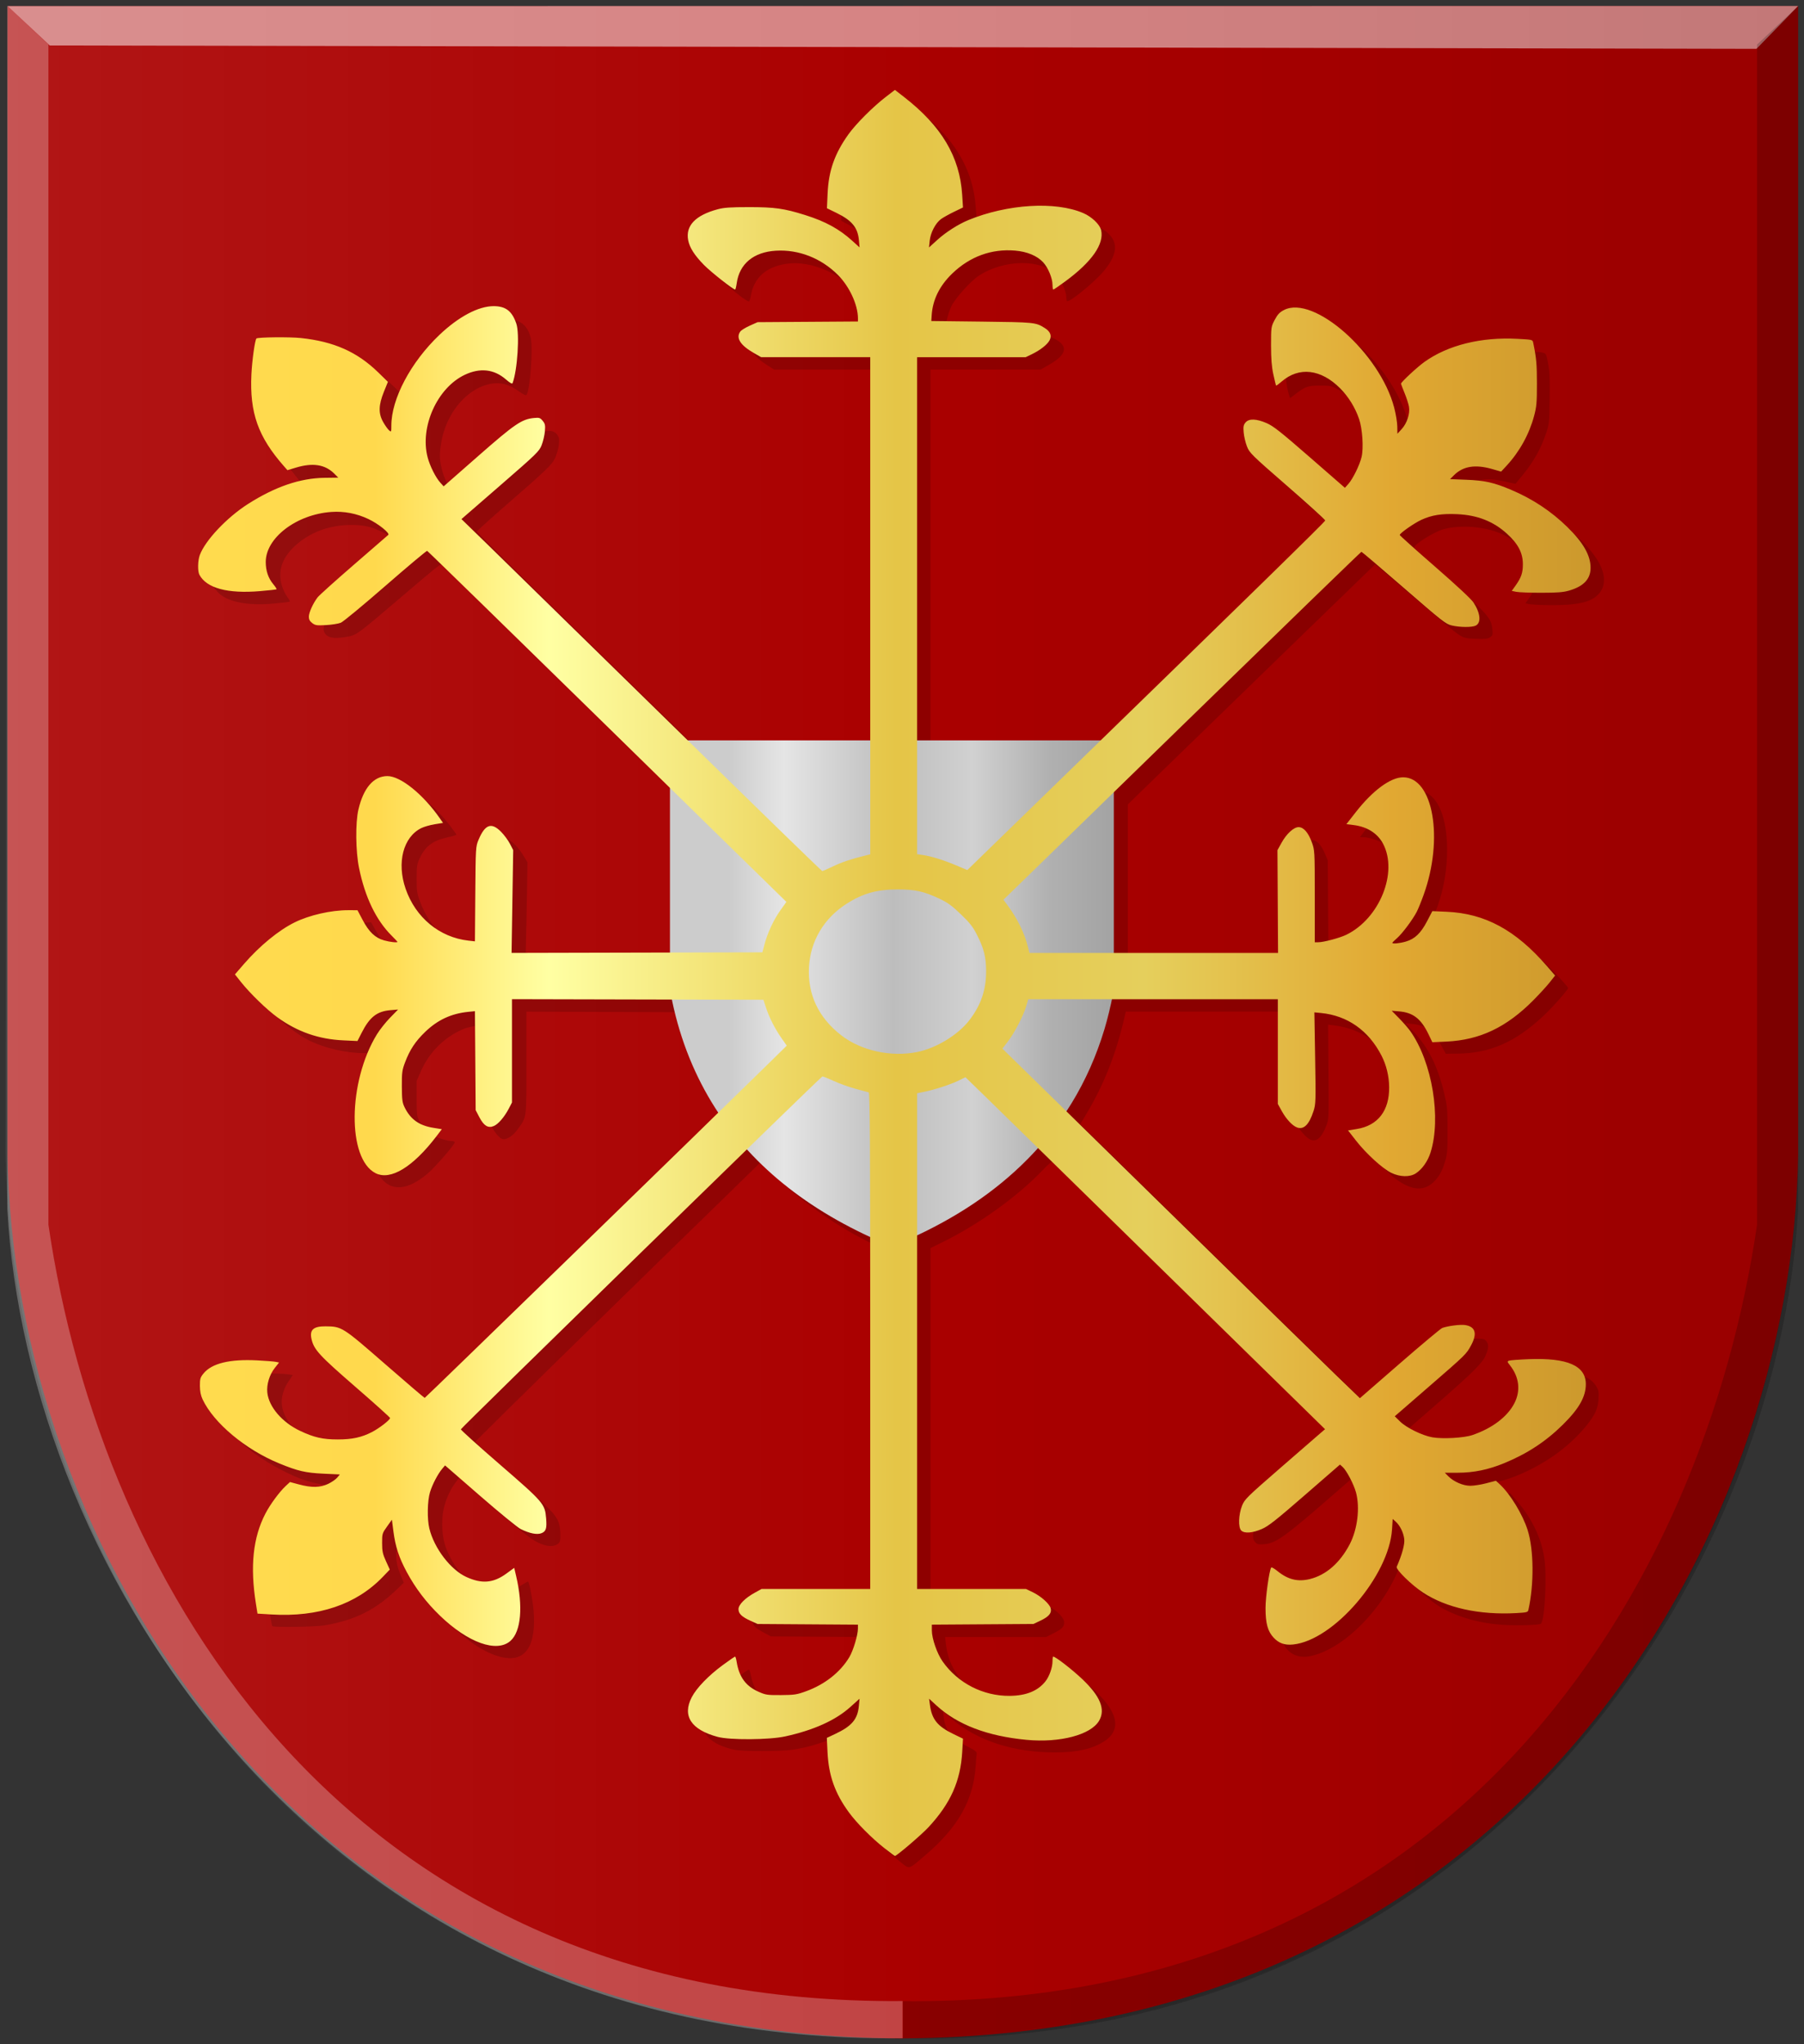 <?xml version="1.0" encoding="UTF-8" standalone="no"?>
<!-- Created with Inkscape (http://www.inkscape.org/) -->

<svg
   xmlns:dc="http://purl.org/dc/elements/1.1/"
   xmlns:cc="http://creativecommons.org/ns#"
   xmlns:rdf="http://www.w3.org/1999/02/22-rdf-syntax-ns#"
   xmlns:svg="http://www.w3.org/2000/svg"
   xmlns="http://www.w3.org/2000/svg"
   xmlns:xlink="http://www.w3.org/1999/xlink"
   xmlns:sodipodi="http://sodipodi.sourceforge.net/DTD/sodipodi-0.dtd"
   xmlns:inkscape="http://www.inkscape.org/namespaces/inkscape"
   width="270.275"
   height="306.181"
   id="svg51523"
   version="1.1"
   inkscape:version="0.48.4 r9939"
   sodipodi:docname="Nieuw document 101">
  <rect width="100%" height="100%" fill="#333333" stroke="none"/>
  <defs
     id="defs51525">
    <linearGradient
       inkscape:collect="always"
       xlink:href="#linearGradient4053-4-0-3-9"
       id="linearGradient50747-0-2"
       x1="-3.761"
       y1="-2060.572"
       x2="1127.156"
       y2="-2060.572"
       gradientUnits="userSpaceOnUse"
       gradientTransform="matrix(-0.103,0,0,0.095,591.566,741.709)" />
    <linearGradient
       id="linearGradient4053-4-0-3-9">
      <stop
         style="stop-color:#cc992d;stop-opacity:1;"
         offset="0"
         id="stop4055-9-3-4-3" />
      <stop
         style="stop-color:#e1a832;stop-opacity:1;"
         offset="0.143"
         id="stop4057-8-2-0-3" />
      <stop
         id="stop4059-2-1-1-2"
         offset="0.321"
         style="stop-color:#e5cf5c;stop-opacity:1;" />
      <stop
         style="stop-color:#e5c547;stop-opacity:1;"
         offset="0.5"
         id="stop4061-4-1-5-8" />
      <stop
         id="stop4063-5-0-3-3"
         offset="0.75"
         style="stop-color:#ffffa3;stop-opacity:1;" />
      <stop
         style="stop-color:#ffd94d;stop-opacity:1;"
         offset="0.875"
         id="stop4065-2-8-4-4" />
      <stop
         id="stop4067-9-1-2-0"
         offset="1"
         style="stop-color:#ffdb4e;stop-opacity:1;" />
    </linearGradient>
    <linearGradient
       y2="-1530.175"
       x2="1320.176"
       y1="-1530.175"
       x1="-245.824"
       gradientTransform="matrix(-0.024,0,0,0.022,546.189,581.023)"
       gradientUnits="userSpaceOnUse"
       id="linearGradient50884-4-2"
       xlink:href="#linearGradient4070-6-4-8-2-0"
       inkscape:collect="always" />
    <linearGradient
       id="linearGradient4070-6-4-8-2-0">
      <stop
         style="stop-color:#a3a3a3;stop-opacity:1;"
         offset="0"
         id="stop4072-2-9-7-9-1" />
      <stop
         style="stop-color:#b0b0b0;stop-opacity:1;"
         offset="0.143"
         id="stop4074-3-0-2-4-2" />
      <stop
         id="stop4076-8-6-8-9-1"
         offset="0.321"
         style="stop-color:#d1d1d1;stop-opacity:1;" />
      <stop
         style="stop-color:#bdbdbd;stop-opacity:1;"
         offset="0.5"
         id="stop4078-2-1-9-2-0" />
      <stop
         id="stop4080-6-1-2-4-7"
         offset="0.75"
         style="stop-color:#e5e5e5;stop-opacity:1;" />
      <stop
         style="stop-color:#cccccc;stop-opacity:1;"
         offset="0.875"
         id="stop4082-2-9-3-90-6" />
      <stop
         id="stop4084-7-0-0-4-6"
         offset="1"
         style="stop-color:#cccccc;stop-opacity:1;" />
    </linearGradient>
    <linearGradient
       inkscape:collect="always"
       xlink:href="#linearGradient4497-2-6-7-4-3-7-9-1-3-1-4-9-4-3-6-3-7-1-7-91-8"
       id="linearGradient9454-5-8-7-1-4-8"
       gradientUnits="userSpaceOnUse"
       gradientTransform="matrix(1.649,0,0,1.672,719.064,474.202)"
       x1="-60.991"
       y1="78.148"
       x2="21.327"
       y2="78.148" />
    <linearGradient
       id="linearGradient4497-2-6-7-4-3-7-9-1-3-1-4-9-4-3-6-3-7-1-7-91-8"
       inkscape:collect="always">
      <stop
         id="stop4499-3-8-4-7-4-9-9-9-0-3-8-1-3-3-5-6-5-1-4-2-9"
         offset="0"
         style="stop-color:#ffffff;stop-opacity:1;" />
      <stop
         id="stop4501-3-5-3-3-1-5-7-7-0-9-6-3-9-4-0-1-8-5-0-5-5"
         offset="1"
         style="stop-color:#ffffff;stop-opacity:0;" />
    </linearGradient>
    <linearGradient
       inkscape:collect="always"
       xlink:href="#linearGradient3944-0-4-9-6-8-2-3-8-6-1-6-0-6-8-6-8-4-2-3-6-2-7-4-8-3"
       id="linearGradient8314-9-0-7"
       gradientUnits="userSpaceOnUse"
       gradientTransform="matrix(-1.644,0,0,1.672,668.857,477.648)"
       x1="-133.712"
       y1="76.131"
       x2="-51.395"
       y2="76.131" />
    <linearGradient
       id="linearGradient3944-0-4-9-6-8-2-3-8-6-1-6-0-6-8-6-8-4-2-3-6-2-7-4-8-3"
       inkscape:collect="always">
      <stop
         id="stop3946-9-5-7-1-0-7-1-4-5-3-9-9-1-8-0-0-3-0-1-2-5-6-8-3-2"
         offset="0"
         style="stop-color:#000000;stop-opacity:1;" />
      <stop
         id="stop3948-4-5-3-8-6-2-2-5-1-8-8-0-3-0-2-8-1-0-9-1-7-1-8-9-2"
         offset="1"
         style="stop-color:#000000;stop-opacity:0;" />
    </linearGradient>
    <linearGradient
       inkscape:collect="always"
       xlink:href="#linearGradient4053-4-0-3-9-6"
       id="linearGradient50747-0-2-1"
       x1="-3.761"
       y1="-2060.572"
       x2="1127.156"
       y2="-2060.572"
       gradientUnits="userSpaceOnUse"
       gradientTransform="matrix(-0.184,0,0,0.178,856.048,963.834)" />
    <linearGradient
       id="linearGradient4053-4-0-3-9-6">
      <stop
         style="stop-color:#cc992d;stop-opacity:1;"
         offset="0"
         id="stop4055-9-3-4-3-8" />
      <stop
         style="stop-color:#e1a832;stop-opacity:1;"
         offset="0.143"
         id="stop4057-8-2-0-3-7" />
      <stop
         id="stop4059-2-1-1-2-7"
         offset="0.321"
         style="stop-color:#e5cf5c;stop-opacity:1;" />
      <stop
         style="stop-color:#e5c547;stop-opacity:1;"
         offset="0.5"
         id="stop4061-4-1-5-8-2" />
      <stop
         id="stop4063-5-0-3-3-8"
         offset="0.75"
         style="stop-color:#ffffa3;stop-opacity:1;" />
      <stop
         style="stop-color:#ffd94d;stop-opacity:1;"
         offset="0.875"
         id="stop4065-2-8-4-4-7" />
      <stop
         id="stop4067-9-1-2-0-9"
         offset="1"
         style="stop-color:#ffdb4e;stop-opacity:1;" />
    </linearGradient>
    <linearGradient
       y2="-1530.175"
       x2="1320.176"
       y1="-1530.175"
       x1="-245.824"
       gradientTransform="matrix(-0.042,0,0,0.041,774.892,663.95)"
       gradientUnits="userSpaceOnUse"
       id="linearGradient50884-4-2-5"
       xlink:href="#linearGradient4070-6-4-8-2-0-9"
       inkscape:collect="always" />
    <linearGradient
       id="linearGradient4070-6-4-8-2-0-9">
      <stop
         style="stop-color:#a3a3a3;stop-opacity:1;"
         offset="0"
         id="stop4072-2-9-7-9-1-2" />
      <stop
         style="stop-color:#b0b0b0;stop-opacity:1;"
         offset="0.143"
         id="stop4074-3-0-2-4-2-9" />
      <stop
         id="stop4076-8-6-8-9-1-1"
         offset="0.321"
         style="stop-color:#d1d1d1;stop-opacity:1;" />
      <stop
         style="stop-color:#bdbdbd;stop-opacity:1;"
         offset="0.5"
         id="stop4078-2-1-9-2-0-3" />
      <stop
         id="stop4080-6-1-2-4-7-0"
         offset="0.75"
         style="stop-color:#e5e5e5;stop-opacity:1;" />
      <stop
         style="stop-color:#cccccc;stop-opacity:1;"
         offset="0.875"
         id="stop4082-2-9-3-90-6-8" />
      <stop
         id="stop4084-7-0-0-4-6-1"
         offset="1"
         style="stop-color:#cccccc;stop-opacity:1;" />
    </linearGradient>
  </defs>
  <sodipodi:namedview
     id="base"
     pagecolor="#ffffff"
     bordercolor="#666666"
     borderopacity="1.0"
     inkscape:pageopacity="0.0"
     inkscape:pageshadow="2"
     inkscape:zoom="2"
     inkscape:cx="306.64425"
     inkscape:cy="125.59792"
     inkscape:document-units="px"
     inkscape:current-layer="layer1"
     showgrid="false"
     fit-margin-top="0"
     fit-margin-left="0"
     fit-margin-right="0"
     fit-margin-bottom="0"
     showguides="true"
     inkscape:guide-bbox="true"
     inkscape:window-width="1600"
     inkscape:window-height="837"
     inkscape:window-x="-8"
     inkscape:window-y="-8"
     inkscape:window-maximized="1">
    <sodipodi:guide
       orientation="0,1"
       position="-33.58,304.971"
       id="guide51697" />
    <sodipodi:guide
       orientation="1,0"
       position="1.42,239.971"
       id="guide51699" />
    <sodipodi:guide
       orientation="1,0"
       position="269.277,197.828"
       id="guide51701" />
    <sodipodi:guide
       orientation="0,1"
       position="97.135,-0.743"
       id="guide51703" />
  </sodipodi:namedview>
  <g
     inkscape:label="Laag 1"
     inkscape:groupmode="layer"
     id="layer1"
     transform="translate(-618.459,-451.816)">
    <path
       inkscape:connector-curvature="0"
       sodipodi:nodetypes="ccccc"
       id="path2836"
       d="m 753.718,452.728 -134.127,0 0,172.014 c 0.749,56.792 41.766,131.998 134.127,132.409 52.846,-94.596 44.3,-197.183 0,-304.423 z"
       style="fill:#aa0000;fill-opacity:1;stroke:#ffffff;stroke-width:1.661px;stroke-linecap:butt;stroke-linejoin:miter;stroke-opacity:0" />
    <path
       inkscape:connector-curvature="0"
       sodipodi:nodetypes="ccccc"
       id="path2836-5"
       d="m 753.725,452.716 134.127,0 0,172.014 c -0.749,56.792 -41.766,131.998 -134.127,132.409 -1.295,-100.504 -0.281,-201.409 0,-304.423 z"
       style="fill:#aa0000;fill-opacity:1;stroke:#ffffff;stroke-width:1.661px;stroke-linecap:butt;stroke-linejoin:miter;stroke-opacity:0" />
    <path
       sodipodi:nodetypes="ccccc"
       inkscape:connector-curvature="0"
       id="path4533-2-2"
       d="m 619.599,452.733 6.309,5.891 255.705,0.51 6.242,-6.418 z"
       style="fill:#ffffff;fill-opacity:0.519;stroke:#000000;stroke-width:1.76px;stroke-linecap:butt;stroke-linejoin:miter;stroke-opacity:0" />
    <path
       inkscape:connector-curvature="0"
       sodipodi:nodetypes="ccccccc"
       id="path4509-9-6-3-0"
       d="m 619.555,452.694 6.157,5.783 0,176.782 c 7.901,53.995 44.7,116.961 127.97,116.291 l 0,5.567 c -87.604,1.044 -131.243,-70.635 -134.127,-124.203 z"
       style="fill:#ffffff;fill-opacity:0.266;stroke:#000000;stroke-width:1.661px;stroke-linecap:butt;stroke-linejoin:miter;stroke-opacity:0" />
    <path
       inkscape:connector-curvature="0"
       sodipodi:nodetypes="ccccccc"
       id="path4509-9-2-0"
       d="m 887.855,452.715 -6.157,5.783 0,176.782 c -7.901,53.995 -44.7,116.961 -127.97,116.291 l 0,5.567 c 87.541,1.676 131.23,-70.504 134.127,-124.203 l 0,-180.22 z"
       style="fill:#000000;fill-opacity:0.196;stroke:#000000;stroke-width:1.661px;stroke-linecap:butt;stroke-linejoin:miter;stroke-opacity:0" />
    <path
       inkscape:connector-curvature="0"
       sodipodi:nodetypes="ccccc"
       id="path2836-17-9-5-8-2"
       d="m 754.172,452.72 133.684,0 0,172.016 c -0.725,56.913 -41.501,132.708 -133.684,132.411 l 0,-304.426 z"
       style="opacity:0.093;fill:url(#linearGradient8314-9-0-7);fill-opacity:1;stroke:#000000;stroke-width:1.658px;stroke-linecap:butt;stroke-linejoin:miter;stroke-opacity:0" />
    <path
       inkscape:connector-curvature="0"
       sodipodi:nodetypes="ccccc"
       id="path2836-17-4-4-3"
       d="m 753.416,452.647 -133.846,0.094 -0.281,171.92 c 0.728,56.913 41.639,132.707 134.127,132.409 z"
       style="opacity:0.086;fill:url(#linearGradient9454-5-8-7-1-4-8);fill-opacity:1;stroke:#000000;stroke-width:1.661px;stroke-linecap:butt;stroke-linejoin:miter;stroke-opacity:0" />
    <path
       style="fill:#000000;fill-opacity:0.158"
       d="m 753.318,730.688 c -4.722,-3.773 -7.415,-7.456 -8.332,-11.393 -0.177,-0.761 -0.363,-2.264 -0.412,-3.339 l -0.089,-1.955 1.509,-0.768 c 1.838,-0.935 2.72,-1.833 3.061,-3.116 0.131,-0.49 0.237,-1.127 0.237,-1.414 l 0,-0.522 -0.675,0.619 c -2.801,2.565 -7.173,4.508 -11.52,5.12 -1.716,0.242 -7.454,0.246 -8.566,0 -5.217,-1.123 -6.273,-4.208 -2.753,-8.041 1.171,-1.276 4.705,-4.122 4.927,-3.968 0.054,0.038 0.184,0.492 0.287,1.01 0.413,2.057 1.48,3.4 3.36,4.229 0.706,0.311 1.184,0.366 3.197,0.367 2.222,0.002 2.458,-0.033 3.837,-0.547 2.088,-0.779 3.639,-1.813 5.062,-3.375 1.539,-1.69 2.324,-3.409 2.614,-5.725 l 0.104,-0.836 -7.605,-0.051 -7.605,-0.051 -1.233,-0.659 c -1.742,-0.931 -1.903,-1.561 -0.715,-2.815 0.197,-0.208 0.859,-0.691 1.471,-1.072 l 1.112,-0.694 8.144,0 8.145,0 0,-26.381 0,-26.381 -1.232,-0.572 c -5.522,-2.565 -11.505,-6.778 -15.978,-11.251 l -1.238,-1.238 -0.43,0.443 c -0.237,0.243 -2.397,2.352 -4.8,4.687 -8.605,8.357 -28.293,27.61 -32.877,32.149 l -4.669,4.624 0.697,0.695 c 0.383,0.382 2.806,2.554 5.385,4.827 2.579,2.273 5.057,4.57 5.508,5.105 0.911,1.081 1.164,1.814 1.165,3.379 0,0.903 -0.045,1.052 -0.416,1.323 -0.888,0.651 -2.619,0.199 -4.396,-1.148 -1.328,-1.007 -6.122,-5.06 -8.843,-7.475 l -1.498,-1.33 -0.527,0.695 c -0.983,1.296 -1.766,3.232 -1.939,4.791 -0.219,1.976 0,3.915 0.612,5.374 1.365,3.263 3.661,5.581 6.287,6.345 1.726,0.503 2.895,0.261 4.736,-0.981 0.597,-0.402 1.12,-0.692 1.163,-0.643 0.189,0.211 0.687,2.823 0.802,4.208 0.446,5.34 -1.122,7.81 -4.541,7.15 -4.366,-0.843 -10.06,-6.164 -12.793,-11.957 -0.826,-1.75 -1.271,-3.278 -1.551,-5.323 l -0.2,-1.463 -0.458,0.597 c -0.252,0.328 -0.605,0.951 -0.785,1.385 -0.452,1.088 -0.317,2.635 0.376,4.318 l 0.513,1.244 -0.85,0.824 c -3.306,3.208 -6.326,4.739 -10.973,5.56 -1.296,0.229 -7.687,0.324 -7.872,0.118 -0.044,-0.05 -0.201,-0.803 -0.347,-1.672 -0.182,-1.084 -0.268,-2.586 -0.274,-4.78 -0.016,-3.696 0.243,-5.135 1.349,-7.651 0.704,-1.602 2.353,-4.012 3.403,-4.974 l 0.694,-0.636 1.007,0.292 c 1.564,0.454 3.105,0.529 4.114,0.201 0.815,-0.266 2.217,-1.233 2.217,-1.53 0,-0.073 -0.983,-0.182 -2.185,-0.24 -2.46,-0.118 -4.04,-0.435 -6.052,-1.215 -1.951,-0.756 -4.962,-2.43 -6.68,-3.716 -2.584,-1.933 -5.185,-4.998 -5.716,-6.733 -0.101,-0.332 -0.185,-1.066 -0.185,-1.631 0,-0.826 0.075,-1.126 0.384,-1.537 0.546,-0.726 1.813,-1.447 3.067,-1.744 1.119,-0.265 6.153,-0.366 7.554,-0.151 l 0.72,0.11 -0.604,0.893 c -1.648,2.436 -1.364,4.886 0.831,7.159 1.156,1.197 2.479,2.029 4.416,2.778 1.476,0.57 1.57,0.583 4.211,0.583 2.515,0 2.785,-0.033 3.909,-0.473 1.225,-0.48 2.706,-1.375 3.546,-2.144 l 0.463,-0.423 -1.178,-1.087 c -0.648,-0.598 -2.823,-2.545 -4.833,-4.325 -4.409,-3.906 -5.376,-4.958 -5.707,-6.205 -0.453,-1.706 0.116,-2.205 2.402,-2.103 2.171,0.097 1.874,-0.11 10.838,7.583 3.021,2.593 3.598,3.022 3.809,2.834 0.595,-0.528 21.58,-20.889 32.16,-31.203 7.412,-7.226 11.518,-11.344 11.442,-11.475 -0.065,-0.112 -0.595,-1.006 -1.176,-1.983 -2.382,-4.004 -4.322,-9.001 -5.488,-14.132 l -0.141,-0.622 -11.953,-0.044 -11.952,-0.044 0,7.652 c 0,8.611 0.077,8.021 -1.276,9.935 -0.777,1.1 -1.802,1.715 -2.419,1.453 -0.426,-0.18 -1.096,-1.003 -1.515,-1.86 -0.242,-0.495 -0.278,-1.375 -0.324,-7.978 -0.029,-4.082 -0.099,-7.42 -0.159,-7.419 -0.541,0.019 -3.106,0.558 -3.614,0.764 -2.843,1.15 -5.197,3.441 -6.458,6.288 l -0.682,1.54 0,2.591 c 0,2.163 0.047,2.688 0.287,3.179 0.433,0.886 1.368,1.974 2.016,2.344 0.672,0.383 2.33,0.889 2.915,0.889 0.223,0 0.445,0.072 0.494,0.162 0.126,0.228 -2.918,3.751 -4.096,4.742 -2.982,2.507 -5.432,2.695 -7.012,0.539 -1.142,-1.559 -1.676,-3.816 -1.676,-7.079 0,-2.618 0.307,-4.755 1.033,-7.195 0.991,-3.331 2.046,-5.306 3.998,-7.49 l 1.348,-1.508 -1.072,0.123 c -2.063,0.236 -3.149,1.097 -4.355,3.454 l -0.556,1.086 -1.192,0 c -2.724,0 -5.969,-0.756 -8.372,-1.961 -2.309,-1.158 -6.173,-4.508 -8.08,-7.005 l -0.784,-1.026 1.431,-1.533 c 5.251,-5.627 8.877,-7.536 15.1,-7.953 l 1.758,-0.117 0.734,1.314 c 1.281,2.292 2.434,3.22 4.305,3.466 0.496,0.066 0.901,0.085 0.901,0.044 0,-0.042 -0.486,-0.632 -1.081,-1.313 -1.847,-2.116 -2.977,-4.253 -3.926,-7.43 -0.737,-2.466 -0.936,-3.996 -0.942,-7.23 0,-2.071 0.062,-3.033 0.269,-3.874 0.662,-2.704 1.928,-4.45 3.514,-4.846 0.701,-0.175 0.984,-0.164 1.702,0.073 1.789,0.587 4.282,2.656 6.217,5.159 0.594,0.769 1.081,1.449 1.08,1.511 0,0.062 -0.601,0.243 -1.334,0.402 -2.267,0.492 -3.392,1.372 -4.255,3.33 -0.314,0.714 -0.363,1.099 -0.364,2.868 0,1.896 0.037,2.144 0.51,3.426 1.471,3.984 4.328,6.6 8.179,7.49 0.673,0.156 1.43,0.283 1.682,0.283 l 0.458,0 0.098,-6.931 c 0.062,-4.302 0.166,-7.185 0.277,-7.6 0.399,-1.491 1.562,-2.845 2.271,-2.646 0.675,0.189 1.719,1.213 2.44,2.391 l 0.687,1.124 -0.082,4.92 c -0.044,2.706 -0.117,6.18 -0.161,7.72 l -0.079,2.8 11.919,0 11.919,0 0,-12.324 0,-12.323 -3.528,-3.453 c -15.031,-14.711 -32.66,-31.863 -32.821,-31.934 -0.237,-0.103 -0.622,0.206 -6.479,5.202 -6.041,5.152 -6.317,5.356 -7.57,5.583 -1.739,0.316 -2.76,0.245 -3.247,-0.224 -0.552,-0.531 -0.545,-1.1 0.025,-2.364 0.568,-1.257 1.11,-1.797 6.698,-6.674 2.469,-2.155 4.537,-4.004 4.596,-4.11 0.282,-0.511 -2.678,-2.408 -4.669,-2.993 -2.315,-0.68 -5.712,-0.392 -8.14,0.69 -2.378,1.059 -4.302,2.8 -5.031,4.551 -0.702,1.688 -0.418,3.685 0.755,5.308 0.193,0.267 0.316,0.525 0.273,0.574 -0.042,0.048 -1.127,0.18 -2.408,0.295 -4.083,0.363 -7.091,-0.276 -8.446,-1.791 -0.638,-0.714 -0.648,-0.744 -0.648,-2.011 0,-1.079 0.069,-1.418 0.432,-2.108 2.356,-4.483 8.848,-9.131 14.758,-10.566 0.648,-0.158 2.215,-0.339 3.483,-0.404 l 2.304,-0.118 -0.779,-0.668 c -1.449,-1.242 -2.858,-1.455 -5.456,-0.825 l -1.542,0.374 -0.769,-0.951 c -4.011,-4.96 -5.059,-8.704 -4.322,-15.444 0.133,-1.219 0.316,-2.471 0.406,-2.782 l 0.163,-0.565 1.461,-0.057 c 2.312,-0.09 6.425,0.156 7.854,0.469 3.659,0.802 6.447,2.347 9.368,5.192 l 0.982,0.956 -0.474,1.168 c -0.963,2.377 -0.946,3.769 0.064,5.247 0.684,1 0.91,1.062 0.91,0.251 0,-0.952 0.43,-3.109 0.837,-4.204 1.103,-2.964 2.806,-5.647 5.252,-8.275 3.59,-3.858 7.422,-5.921 10.04,-5.406 1.419,0.279 2.251,1.145 2.643,2.75 0.368,1.508 -0.117,7.932 -0.645,8.521 -0.098,0.108 -0.512,-0.092 -1.155,-0.559 -1.417,-1.032 -2.719,-1.38 -4.172,-1.113 -3.627,0.666 -6.776,4.453 -7.474,8.989 -0.271,1.756 -0.218,2.632 0.26,4.3 0.333,1.162 1.264,2.903 1.902,3.554 l 0.38,0.388 3.973,-3.47 c 6.022,-5.26 7.339,-6.237 8.914,-6.61 0.991,-0.235 1.614,-0.068 2.021,0.541 0.258,0.387 0.291,0.625 0.199,1.449 -0.062,0.542 -0.302,1.41 -0.536,1.927 -0.477,1.053 -1.191,1.738 -7.898,7.575 -2.099,1.827 -3.825,3.401 -3.834,3.499 -0.016,0.097 7.565,7.597 16.832,16.665 l 16.85,16.487 13.642,0 13.642,0 0,-28.708 0,-28.709 -8.227,0 -8.226,0 -1.11,-0.724 c -2.582,-1.684 -2.76,-2.673 -0.681,-3.786 l 1.16,-0.621 7.668,-0.129 7.668,-0.129 0,-0.38 c 0,-1.279 -0.962,-3.791 -2.025,-5.286 -2.293,-3.226 -7.099,-5.354 -10.827,-4.793 -3.088,0.465 -4.889,2.104 -5.349,4.87 -0.062,0.368 -0.17,0.709 -0.241,0.759 -0.272,0.188 -3.614,-2.542 -5.01,-4.092 -1.58,-1.755 -2.006,-2.559 -2.023,-3.819 -0.022,-1.612 1.019,-2.717 3.465,-3.681 l 1.271,-0.501 4.45,0 c 4.302,0 4.512,0.022 6.338,0.503 3.754,0.986 6.621,2.346 8.66,4.106 1.592,1.375 1.515,1.36 1.386,0.274 -0.232,-1.953 -0.902,-2.79 -3.255,-4.065 l -1.492,-0.808 0.092,-1.964 c 0.161,-3.446 0.912,-5.746 2.794,-8.565 1.18,-1.767 2.852,-3.536 5.175,-5.474 0.966,-0.806 1.834,-1.516 1.929,-1.577 0.236,-0.153 3.175,2.25 4.832,3.948 3.203,3.282 5.008,7.144 5.322,11.393 0.054,0.733 0.129,1.498 0.164,1.699 0.055,0.309 -0.183,0.5 -1.547,1.244 -0.887,0.484 -1.818,1.07 -2.069,1.302 -0.592,0.548 -1.215,1.935 -1.344,2.991 l -0.102,0.835 0.463,-0.396 c 2.452,-2.097 4.099,-3.149 6.025,-3.85 3.511,-1.278 6.734,-1.87 10.188,-1.87 3.094,0 5.274,0.425 6.912,1.346 2.762,1.553 2.917,3.63 0.485,6.514 -1.452,1.721 -5.21,4.768 -5.493,4.453 -0.052,-0.059 -0.096,-0.353 -0.096,-0.654 0,-0.76 -0.806,-2.567 -1.45,-3.25 -2.291,-2.429 -7.891,-2.363 -11.682,0.136 -1.201,0.792 -3.528,3.383 -4.071,4.533 -0.483,1.022 -0.913,2.709 -0.913,3.579 l 0,0.585 4.807,0.019 c 2.644,0 6.13,0.073 7.747,0.147 2.532,0.116 3.05,0.189 3.733,0.529 2.189,1.091 1.953,2.372 -0.719,3.904 l -1.29,0.74 -8.251,0 -8.251,0 0,28.709 0,28.708 13.786,-10e-4 13.786,0 7.866,-7.662 c 13.181,-12.839 22.27,-21.729 24.07,-23.548 1.645,-1.662 1.7,-1.74 1.403,-2.013 -0.17,-0.156 -2.595,-2.33 -5.389,-4.831 -2.794,-2.501 -5.299,-4.846 -5.567,-5.21 -0.542,-0.736 -0.836,-1.664 -0.963,-3.04 -0.079,-0.852 -0.052,-0.948 0.372,-1.323 0.391,-0.347 0.587,-0.391 1.37,-0.313 1.759,0.175 3.03,1.092 10.353,7.475 l 3.003,2.617 0.395,-0.407 c 0.583,-0.599 1.36,-2.023 1.838,-3.37 0.765,-2.153 0.501,-5.391 -0.639,-7.837 -0.869,-1.863 -2.755,-3.938 -4.414,-4.856 -1.229,-0.679 -1.309,-0.698 -2.94,-0.698 -1.806,0 -2.172,0.13 -3.783,1.367 l -0.676,0.518 -0.161,-0.475 c -0.404,-1.188 -0.659,-3.77 -0.606,-6.136 l 0.054,-2.426 0.556,-0.916 c 0.727,-1.198 1.514,-1.636 2.968,-1.65 4.93,-0.05 12.518,7.415 14.661,14.423 0.193,0.632 0.437,1.862 0.541,2.734 l 0.19,1.585 0.571,-0.707 c 0.761,-0.943 1.163,-2.142 1.042,-3.117 -0.05,-0.416 -0.311,-1.347 -0.578,-2.069 -0.267,-0.722 -0.485,-1.422 -0.485,-1.556 0,-0.402 3.312,-3.214 4.763,-4.043 1.575,-0.901 3.363,-1.588 5.443,-2.092 1.669,-0.404 7.875,-0.672 8.865,-0.383 0.548,0.16 0.56,0.186 0.837,1.664 0.229,1.224 0.271,2.189 0.23,5.234 -0.049,3.58 -0.069,3.788 -0.495,5.066 -0.819,2.458 -1.917,4.407 -3.694,6.559 l -0.939,1.137 -1.823,-0.401 c -2.605,-0.573 -3.955,-0.313 -5.402,1.038 l -0.539,0.503 2.218,0.13 c 3.69,0.215 5.679,0.791 9.23,2.673 3.964,2.101 7.888,5.715 9.077,8.36 0.749,1.667 0.659,3.13 -0.255,4.153 -0.883,0.988 -2.188,1.45 -4.611,1.635 -1.861,0.142 -5.177,0.077 -6.028,-0.116 l -0.367,-0.083 0.486,-0.687 c 1.101,-1.555 1.382,-3.166 0.859,-4.913 -0.198,-0.662 -0.557,-1.202 -1.47,-2.211 -1.92,-2.123 -4.031,-3.167 -7.192,-3.557 -1.762,-0.217 -3.651,-0.107 -5.02,0.29 -1.392,0.405 -4.33,2.243 -4.33,2.71 0,0.081 2.091,2.022 4.647,4.31 6.525,5.841 6.878,6.24 7.062,7.975 0.082,0.783 0.055,0.884 -0.325,1.163 -0.345,0.253 -0.71,0.294 -2.126,0.239 -1.55,-0.059 -1.787,-0.116 -2.54,-0.597 -0.736,-0.471 -2.548,-1.987 -10.482,-8.766 l -2.095,-1.79 -15.154,14.7 c -8.335,8.085 -16.671,16.177 -18.524,17.982 l -3.369,3.282 0,12.05 0,12.05 12.276,1.8e-4 12.276,0 -0.052,-7.627 c -0.057,-8.472 -0.123,-7.887 1.063,-9.564 0.772,-1.093 1.846,-1.746 2.449,-1.489 0.579,0.246 1.049,0.853 1.525,1.971 l 0.417,0.978 0.05,7.066 0.05,7.066 0.605,0 c 0.94,0 3.634,-0.824 4.778,-1.462 0.721,-0.402 1.471,-1.062 2.481,-2.183 1.206,-1.339 1.554,-1.858 2.088,-3.114 0.796,-1.876 1.024,-2.914 1.017,-4.63 -0.016,-2.368 -0.899,-4.202 -2.508,-5.178 -0.861,-0.522 -2.457,-1.031 -3.234,-1.031 l -0.508,0 0.69,-0.922 c 1.16,-1.55 3.127,-3.666 4.079,-4.388 2.097,-1.59 3.33,-1.992 4.719,-1.541 2.259,0.735 3.573,3.962 3.573,8.775 0,5.767 -1.959,11.378 -5.154,14.757 -0.487,0.515 -0.885,0.983 -0.885,1.04 0,0.149 1.458,-0.066 2.248,-0.33 0.873,-0.292 2.175,-1.68 2.975,-3.171 l 0.62,-1.155 1.727,0.041 c 4.398,0.103 8.312,1.587 11.739,4.452 1.429,1.195 4.847,4.749 4.847,5.04 0,0.281 -2.284,2.859 -3.735,4.215 -4.151,3.88 -7.948,5.549 -12.756,5.606 l -1.824,0.022 -0.627,-1.156 c -1.228,-2.261 -2.294,-3.074 -4.339,-3.308 l -1.087,-0.125 1.244,1.316 c 2.218,2.347 3.622,5.177 4.577,9.226 0.453,1.919 0.483,2.254 0.496,5.423 0.016,2.808 -0.037,3.556 -0.279,4.439 -0.412,1.492 -0.816,2.311 -1.538,3.119 -1.546,1.729 -3.466,1.657 -5.989,-0.225 -1.266,-0.944 -5.048,-5.01 -4.904,-5.271 0.044,-0.079 0.422,-0.192 0.84,-0.25 3.325,-0.462 5.13,-2.661 5.13,-6.251 0,-1.583 -0.328,-3.014 -1.036,-4.521 -1.775,-3.777 -5.033,-6.139 -9.188,-6.662 l -0.928,-0.116 0.054,7.069 c 0.054,7.004 0.05,7.078 -0.304,8.011 -0.701,1.843 -1.473,2.538 -2.389,2.152 -0.61,-0.257 -1.56,-1.317 -2.279,-2.543 l -0.615,-1.05 0,-7.794 0,-7.794 -12.389,0 -12.389,0 -0.173,0.755 c -1.262,5.512 -3.055,10.073 -5.72,14.554 l -0.912,1.533 5.332,5.222 c 22.059,21.602 37.692,36.879 38.119,37.248 l 0.505,0.438 3.865,-3.358 c 5.779,-5.021 7.936,-6.819 8.553,-7.126 0.393,-0.196 1.083,-0.28 2.357,-0.285 1.726,0 1.814,0.019 2.119,0.429 0.354,0.487 0.319,1.016 -0.138,2.109 -0.448,1.073 -1.949,2.574 -6.853,6.852 l -4.659,4.065 0.403,0.47 c 0.638,0.745 2.043,1.616 3.536,2.192 1.654,0.638 3.69,0.816 5.881,0.514 3.653,-0.503 7.417,-3.117 8.295,-5.759 0.566,-1.704 0.417,-2.815 -0.606,-4.517 -0.534,-0.888 -0.583,-1.047 -0.352,-1.141 0.597,-0.246 4.626,-0.353 6.25,-0.166 2.737,0.316 3.934,0.861 4.714,2.146 0.32,0.528 0.367,0.787 0.316,1.773 -0.077,1.485 -0.518,2.469 -1.835,4.084 -2.399,2.94 -5.619,5.34 -9.535,7.106 -2.698,1.217 -5.211,1.781 -7.986,1.793 l -1.668,0 0.477,0.455 c 0.763,0.727 2.146,1.374 3.099,1.45 0.517,0.042 1.556,-0.088 2.543,-0.315 l 1.668,-0.384 1.114,1.302 c 2.144,2.506 3.527,5.398 3.985,8.338 0.417,2.671 0.094,9.253 -0.485,9.905 -0.182,0.205 -3.528,0.31 -5.647,0.177 -3.447,-0.217 -6.667,-1.107 -9.235,-2.552 -1.249,-0.703 -3.36,-2.447 -4.158,-3.436 l -0.57,-0.706 0.487,-1.297 c 0.851,-2.266 0.765,-3.896 -0.279,-5.284 -0.649,-0.863 -0.806,-0.729 -0.92,0.787 -0.52,6.88 -8.072,15.957 -14.297,17.183 -1.847,0.364 -3.361,-0.414 -4.091,-2.102 -0.603,-1.394 -0.593,-4.847 0.025,-8.068 0.259,-1.35 0.308,-1.374 1.364,-0.656 1.194,0.811 1.689,1.032 2.672,1.194 3.393,0.557 7.487,-2.802 8.765,-7.19 0.525,-1.805 0.598,-4.643 0.154,-6.019 -0.355,-1.1 -1.231,-2.766 -1.833,-3.487 l -0.474,-0.568 -2.512,2.194 c -7.832,6.84 -9.151,7.795 -10.956,7.924 -0.846,0.061 -1.023,0.019 -1.331,-0.327 -0.316,-0.354 -0.347,-0.528 -0.278,-1.6 0.131,-2.035 0.465,-2.566 3.12,-4.954 1.279,-1.15 3.981,-3.533 6.004,-5.294 l 3.679,-3.203 -21.303,-20.87 c -11.717,-11.479 -21.401,-20.935 -21.522,-21.015 -0.153,-0.101 -0.635,0.292 -1.605,1.31 -3.664,3.845 -9.469,8.021 -14.815,10.656 l -1.907,0.94 0,26.461 0,26.461 8.212,0 8.212,0 1.124,0.622 c 1.492,0.825 2.475,1.83 2.475,2.53 0,0.663 -0.303,0.969 -1.633,1.643 l -1.062,0.539 -7.57,0 -7.57,0 0.111,0.992 c 0.211,1.892 0.792,3.396 1.897,4.913 1.941,2.666 5.304,4.47 8.762,4.702 2.535,0.169 4.617,-0.392 5.881,-1.588 0.673,-0.638 1.339,-2.082 1.452,-3.153 0.052,-0.495 0.144,-0.934 0.203,-0.975 0.146,-0.101 1.995,1.271 3.581,2.657 3.961,3.459 4.667,6.252 2.03,8.021 -1.753,1.175 -4.104,1.719 -7.433,1.72 -6.229,0 -11.598,-1.731 -15.452,-4.982 l -1.354,-1.143 0.111,0.861 c 0.263,2.047 1.138,3.131 3.511,4.349 1.259,0.646 1.483,0.823 1.429,1.128 -0.035,0.199 -0.106,1.014 -0.156,1.81 -0.323,5.103 -2.631,9.194 -7.548,13.377 -2.617,2.226 -2.302,2.145 -3.768,0.973 z"
       id="path50805-8"
       inkscape:connector-curvature="0" />
    <path
       style="fill:url(#linearGradient50884-4-2-5);fill-opacity:1"
       d="m 753.101,638.098 c 7.388,-3.139 13.402,-6.976 18.338,-11.698 5.959,-5.701 10.066,-12.414 12.488,-20.414 0.448,-1.478 0.962,-3.592 1.273,-5.234 l 0.131,-0.688 0,-18.674 0,-18.674 -33.249,0 -33.249,0 0,18.674 0,18.674 0.131,0.688 c 1.114,5.881 3.172,11.325 6.112,16.169 5.538,9.124 14.252,16.22 26.018,21.188 0.519,0.219 0.968,0.398 0.998,0.397 0.03,0 0.485,-0.184 1.01,-0.408 z"
       id="path49434-0"
       inkscape:connector-curvature="0" />
    <path
       style="fill:url(#linearGradient50747-0-2-1);fill-opacity:1"
       d="m 751.048,728.721 c -2.019,-1.594 -4.217,-3.806 -5.422,-5.453 -2.077,-2.84 -3.022,-5.507 -3.19,-9.003 l -0.102,-2.133 1.268,-0.598 c 2.482,-1.17 3.344,-2.193 3.532,-4.189 l 0.101,-1.079 -1.384,1.244 c -2.21,1.987 -5.463,3.456 -9.743,4.398 -2.389,0.527 -8.289,0.569 -10.132,0.072 -3.981,-1.073 -5.331,-3.139 -3.88,-5.939 0.725,-1.397 2.516,-3.251 4.668,-4.83 0.942,-0.691 1.762,-1.256 1.823,-1.256 0.062,0 0.166,0.34 0.232,0.756 0.367,2.287 1.359,3.655 3.267,4.504 1.087,0.484 1.308,0.517 3.377,0.506 2.021,-0.019 2.348,-0.061 3.766,-0.576 2.814,-1.023 5.143,-2.863 6.486,-5.125 0.582,-0.98 1.276,-3.299 1.276,-4.262 l 0,-0.586 -7.517,-0.051 -7.517,-0.051 -1.042,-0.471 c -1.323,-0.598 -1.817,-1.074 -1.817,-1.751 0,-0.665 0.982,-1.657 2.435,-2.458 l 1.022,-0.564 8.14,0 8.14,0 0,-37.158 c 0,-29.571 -0.047,-37.172 -0.231,-37.227 -0.128,-0.038 -1.005,-0.276 -1.952,-0.53 -0.947,-0.253 -2.426,-0.784 -3.287,-1.18 -0.861,-0.396 -1.63,-0.695 -1.709,-0.665 -0.318,0.123 -54.154,52.661 -54.154,52.848 0,0.11 2.656,2.503 5.903,5.315 6.523,5.651 6.69,5.845 6.872,8.027 0.124,1.492 -0.016,1.944 -0.69,2.213 -0.664,0.265 -1.78,0.044 -3.115,-0.614 -0.47,-0.232 -3.212,-2.473 -6.095,-4.98 l -5.241,-4.558 -0.422,0.499 c -0.663,0.784 -1.483,2.355 -1.837,3.521 -0.392,1.29 -0.441,4.016 -0.098,5.422 0.723,2.969 3.186,6.195 5.554,7.274 2.326,1.06 4.033,0.913 5.992,-0.515 l 1.172,-0.855 0.289,1.234 c 1.062,4.532 0.738,8.281 -0.839,9.694 -2.045,1.833 -6.356,0.299 -10.568,-3.76 -2.051,-1.976 -3.678,-4.114 -4.985,-6.548 -1.171,-2.181 -1.7,-3.8 -2,-6.118 l -0.221,-1.714 -0.737,1.031 c -0.713,0.998 -0.737,1.078 -0.732,2.476 0,1.221 0.094,1.64 0.578,2.703 l 0.573,1.259 -1.039,1.083 c -3.979,4.148 -9.649,6.065 -16.682,5.642 l -2.099,-0.127 -0.231,-1.447 c -0.9,-5.631 -0.448,-9.944 1.415,-13.535 0.722,-1.39 2.094,-3.253 3.05,-4.141 l 0.631,-0.586 1.362,0.364 c 1.895,0.506 3.181,0.478 4.376,-0.097 0.527,-0.253 1.132,-0.673 1.345,-0.933 l 0.387,-0.473 -2.462,-0.114 c -2.672,-0.125 -3.817,-0.39 -6.612,-1.535 -5.064,-2.075 -9.818,-6.047 -11.486,-9.596 -0.273,-0.581 -0.398,-1.209 -0.404,-2.025 0,-1.056 0.052,-1.256 0.554,-1.866 1.239,-1.508 3.914,-2.159 8.016,-1.949 1.268,0.064 2.527,0.164 2.797,0.221 l 0.492,0.103 -0.628,0.794 c -0.811,1.024 -1.261,2.5 -1.131,3.71 0.229,2.143 2.223,4.465 4.926,5.739 2.084,0.982 3.379,1.276 5.626,1.276 2.149,0 3.56,-0.304 5.112,-1.101 1.105,-0.568 2.728,-1.823 2.728,-2.11 0,-0.086 -2.345,-2.195 -5.211,-4.683 -5.405,-4.693 -6.194,-5.551 -6.558,-7.135 -0.318,-1.385 0.275,-1.927 2.095,-1.913 2.445,0.019 2.527,0.072 8.936,5.656 3.196,2.785 5.862,5.063 5.925,5.064 0.096,0 42.207,-40.941 51.413,-49.984 l 2.831,-2.78 -0.73,-1.037 c -1.002,-1.423 -1.869,-3.11 -2.362,-4.593 l -0.413,-1.244 -18.832,-0.044 -18.832,-0.044 0,7.739 0,7.739 -0.483,0.927 c -0.653,1.254 -1.596,2.342 -2.261,2.607 -0.85,0.339 -1.468,-0.044 -2.139,-1.324 l -0.558,-1.066 -0.054,-7.412 -0.054,-7.412 -0.961,0.096 c -2.575,0.255 -4.616,1.199 -6.488,3.001 -1.471,1.416 -2.301,2.67 -3.017,4.558 -0.444,1.172 -0.493,1.538 -0.484,3.615 0.016,2.008 0.062,2.42 0.42,3.147 0.877,1.787 2.17,2.709 4.277,3.052 l 1.294,0.21 -0.811,1.062 c -3.527,4.618 -6.865,6.647 -9.104,5.532 -4.282,-2.134 -4.172,-13.708 0.199,-20.822 0.42,-0.683 1.303,-1.795 1.962,-2.471 l 1.199,-1.229 -1.153,0.099 c -2.025,0.175 -3.113,1.034 -4.322,3.417 l -0.612,1.205 -2.121,-0.099 c -3.7,-0.173 -6.863,-1.278 -9.868,-3.447 -1.603,-1.156 -4.103,-3.583 -5.494,-5.332 l -0.875,-1.101 1.356,-1.566 c 2.35,-2.713 5.197,-5.048 7.596,-6.229 2.213,-1.089 5.442,-1.825 8.002,-1.824 l 1.406,0.002 0.794,1.498 c 0.942,1.778 1.852,2.639 3.194,3.023 0.856,0.245 2.006,0.372 2.006,0.222 0,-0.029 -0.4,-0.455 -0.89,-0.945 -2.322,-2.321 -3.972,-5.749 -4.866,-10.106 -0.515,-2.509 -0.562,-6.782 -0.096,-8.773 0.759,-3.244 2.288,-5.008 4.341,-5.008 1.966,0 5.334,2.709 7.842,6.306 l 0.493,0.707 -1.25,0.203 c -0.687,0.112 -1.587,0.369 -2,0.572 -2.715,1.335 -3.71,5.174 -2.357,9.089 1.493,4.317 5.077,7.278 9.404,7.768 l 0.983,0.11 0.054,-7.09 c 0.054,-6.95 0.062,-7.11 0.484,-8.114 0.971,-2.317 1.918,-2.665 3.351,-1.232 0.469,0.469 1.076,1.284 1.348,1.811 l 0.495,0.957 -0.121,7.701 -0.121,7.7 18.787,-0.044 18.787,-0.044 0.306,-1.155 c 0.463,-1.748 1.385,-3.729 2.39,-5.135 l 0.903,-1.263 -26.826,-26.264 c -14.754,-14.445 -26.902,-26.289 -26.996,-26.319 -0.094,-0.029 -2.896,2.32 -6.228,5.222 -3.332,2.902 -6.348,5.396 -6.703,5.543 -0.355,0.147 -1.351,0.306 -2.213,0.353 -1.41,0.077 -1.619,0.046 -2.075,-0.302 -0.363,-0.278 -0.507,-0.548 -0.505,-0.953 0,-0.62 0.64,-2.027 1.317,-2.903 0.238,-0.308 2.674,-2.498 5.413,-4.868 2.739,-2.369 5.063,-4.384 5.165,-4.478 0.283,-0.26 -1.459,-1.66 -2.951,-2.371 -1.767,-0.843 -3.659,-1.207 -5.572,-1.072 -5.226,0.368 -9.83,3.876 -9.83,7.489 0,1.329 0.372,2.424 1.132,3.339 0.311,0.373 0.529,0.713 0.485,0.755 -0.044,0.042 -1.17,0.167 -2.503,0.279 -4.839,0.404 -7.986,-0.45 -9.054,-2.456 -0.279,-0.524 -0.247,-2.124 0.059,-2.947 0.815,-2.201 4.052,-5.632 7.221,-7.652 4.059,-2.588 7.822,-3.875 11.459,-3.919 l 2.067,-0.026 -0.591,-0.593 c -1.373,-1.379 -3.224,-1.673 -5.745,-0.913 l -1.281,0.386 -0.524,-0.595 c -3.879,-4.41 -5.148,-7.992 -4.874,-13.75 0.099,-2.081 0.53,-5.165 0.752,-5.379 0.206,-0.199 4.971,-0.248 6.654,-0.07 4.956,0.527 8.436,2.072 11.596,5.151 l 1.451,1.413 -0.602,1.486 c -0.812,2.006 -0.84,3.257 -0.102,4.549 0.292,0.511 0.685,1.064 0.873,1.227 0.329,0.287 0.342,0.261 0.342,-0.696 0,-4.021 2.912,-9.515 7.209,-13.601 2.87,-2.729 5.84,-4.303 8.118,-4.303 1.808,0 2.766,0.74 3.403,2.632 0.512,1.52 0.166,6.963 -0.565,8.894 -0.06,0.162 -0.382,-0.019 -1.017,-0.565 -1.766,-1.53 -3.864,-1.759 -6.152,-0.674 -4.131,1.96 -6.759,7.823 -5.551,12.385 0.341,1.286 1.197,2.992 1.886,3.757 l 0.508,0.564 5.165,-4.533 c 5.503,-4.83 6.544,-5.538 8.389,-5.709 0.781,-0.072 0.908,-0.029 1.285,0.429 0.36,0.438 0.405,0.656 0.326,1.575 -0.05,0.587 -0.267,1.513 -0.482,2.058 -0.368,0.936 -0.717,1.275 -6.204,6.038 l -5.814,5.046 3.664,3.561 c 2.015,1.959 14.141,13.82 26.947,26.359 12.805,12.539 23.355,22.798 23.443,22.798 0.089,0 0.809,-0.312 1.603,-0.693 1.318,-0.633 2.723,-1.106 4.808,-1.617 l 0.784,-0.192 0,-37.234 0,-37.234 -8.173,0 -8.173,0 -1.096,-0.627 c -2.028,-1.16 -2.723,-2.261 -2.029,-3.216 0.148,-0.202 0.79,-0.599 1.43,-0.884 l 1.163,-0.518 7.517,-0.051 7.517,-0.051 0,-0.481 c -0.016,-2.045 -1.284,-4.782 -3.024,-6.514 -2.513,-2.502 -5.861,-3.807 -9.259,-3.608 -3.352,0.196 -5.482,1.965 -5.882,4.885 -0.071,0.513 -0.177,0.933 -0.237,0.933 -0.304,0 -3.649,-2.64 -4.68,-3.694 -1.409,-1.44 -2.138,-2.581 -2.352,-3.687 -0.421,-2.172 1.077,-3.745 4.423,-4.643 0.947,-0.254 1.892,-0.319 4.691,-0.32 3.855,0 5.221,0.19 8.393,1.181 3.037,0.949 5.125,2.089 7.082,3.866 l 1.087,0.987 -0.098,-1.082 c -0.173,-1.9 -1.041,-2.956 -3.362,-4.088 l -1.428,-0.696 0.099,-2.222 c 0.151,-3.388 1.056,-5.959 3.108,-8.834 1.131,-1.584 3.698,-4.153 5.64,-5.644 l 1.337,-1.027 1.337,1.037 c 5.648,4.379 8.377,8.962 8.741,14.676 l 0.121,1.896 -1.363,0.661 c -0.75,0.364 -1.62,0.85 -1.934,1.081 -0.819,0.602 -1.56,2.019 -1.687,3.225 l -0.107,1.018 1.276,-1.155 c 1.247,-1.13 3.116,-2.322 4.592,-2.931 5.864,-2.418 13.075,-2.858 17.248,-1.054 1.271,0.55 2.478,1.703 2.671,2.554 0.474,2.078 -1.383,4.734 -5.359,7.665 -0.919,0.678 -1.729,1.232 -1.798,1.232 -0.071,0 -0.128,-0.317 -0.128,-0.704 0,-0.99 -0.669,-2.599 -1.409,-3.388 -0.913,-0.975 -2.399,-1.591 -4.199,-1.743 -3.532,-0.297 -6.773,0.886 -9.421,3.441 -1.897,1.831 -2.924,3.917 -3.073,6.242 l -0.055,0.863 7.557,0.09 c 7.96,0.096 8.065,0.105 9.442,0.962 0.833,0.518 1.083,1.16 0.717,1.843 -0.347,0.647 -1.398,1.471 -2.648,2.076 l -0.93,0.45 -8.136,0 -8.136,0 0,37.221 0,37.221 0.864,0.125 c 1.263,0.182 3.058,0.739 4.977,1.543 l 1.691,0.708 9.842,-9.567 c 33.551,-32.614 43.774,-42.608 43.774,-42.795 0,-0.116 -2.547,-2.427 -5.66,-5.138 -5.381,-4.685 -5.68,-4.979 -6.061,-5.946 -0.22,-0.56 -0.443,-1.498 -0.494,-2.085 -0.079,-0.891 -0.032,-1.14 0.28,-1.511 0.512,-0.609 1.61,-0.573 3.173,0.105 0.986,0.426 2.099,1.306 6.452,5.099 l 5.261,4.584 0.518,-0.582 c 0.677,-0.761 1.687,-2.819 1.977,-4.031 0.322,-1.345 0.131,-4.235 -0.375,-5.706 -0.591,-1.716 -1.588,-3.329 -2.827,-4.577 -2.877,-2.896 -6.177,-3.279 -8.775,-1.018 -0.421,0.367 -0.795,0.636 -0.829,0.598 -0.035,-0.038 -0.219,-0.789 -0.41,-1.669 -0.254,-1.17 -0.347,-2.343 -0.347,-4.368 0,-2.726 0.016,-2.784 0.553,-3.808 0.433,-0.814 0.734,-1.133 1.384,-1.469 4.464,-2.308 14.37,6.453 16.509,14.601 0.254,0.966 0.464,2.246 0.469,2.844 l 0.016,1.088 0.644,-0.703 c 0.798,-0.871 1.265,-2.306 1.09,-3.348 -0.069,-0.412 -0.367,-1.335 -0.661,-2.051 -0.294,-0.716 -0.535,-1.343 -0.535,-1.393 0,-0.235 2.432,-2.494 3.526,-3.275 3.512,-2.509 8.509,-3.746 13.94,-3.45 2.246,0.123 2.249,0.123 2.346,0.594 0.471,2.291 0.552,3.177 0.555,6.071 0,2.868 -0.05,3.493 -0.424,4.888 -0.733,2.741 -2.178,5.353 -4.125,7.457 l -0.814,0.879 -1.369,-0.391 c -2.509,-0.717 -4.333,-0.42 -5.686,0.925 l -0.596,0.593 2.456,0.096 c 2.728,0.105 4.092,0.41 6.633,1.481 3.247,1.368 6.051,3.22 8.488,5.605 2.384,2.334 3.476,4.247 3.476,6.09 0,1.696 -1.029,2.789 -3.228,3.426 -0.871,0.252 -1.755,0.321 -4.15,0.324 -1.674,10e-4 -3.356,-0.061 -3.738,-0.138 l -0.694,-0.142 0.566,-0.793 c 0.857,-1.2 1.099,-1.907 1.099,-3.203 0,-1.689 -0.706,-3.046 -2.374,-4.562 -2.042,-1.856 -4.423,-2.794 -7.449,-2.933 -2.339,-0.107 -3.825,0.127 -5.394,0.851 -1.098,0.508 -3.228,2.004 -3.228,2.267 0,0.075 2.369,2.199 5.264,4.719 3.28,2.854 5.465,4.893 5.797,5.407 1.033,1.599 1.167,3.009 0.327,3.445 -0.538,0.28 -2.369,0.273 -3.595,-0.019 -0.901,-0.211 -1.404,-0.605 -7.187,-5.63 -3.42,-2.972 -6.275,-5.404 -6.345,-5.404 -0.071,0 -12.166,11.726 -26.88,26.057 l -26.753,26.057 0.615,0.83 c 1.45,1.956 2.559,4.216 3.045,6.207 l 0.228,0.933 18.626,0 18.626,0 -0.045,-7.695 -0.045,-7.696 0.612,-1.107 c 0.747,-1.351 1.829,-2.345 2.552,-2.345 0.745,0 1.446,0.795 1.975,2.24 0.446,1.218 0.449,1.276 0.453,8.115 l 0,6.888 0.524,0 c 0.819,0 3.221,-0.643 4.212,-1.126 4.977,-2.431 7.764,-9.341 5.496,-13.628 -0.833,-1.574 -2.387,-2.555 -4.445,-2.805 l -1.05,-0.129 1.409,-1.802 c 2.545,-3.256 5.213,-5.219 7.092,-5.219 4.507,0 6.11,9.199 3.069,17.618 -0.364,1.009 -0.832,2.157 -1.039,2.551 -0.623,1.186 -2.169,3.251 -2.932,3.915 -0.394,0.343 -0.716,0.663 -0.716,0.713 0,0.182 1.068,0.081 2.007,-0.187 1.354,-0.388 2.253,-1.244 3.194,-3.043 l 0.794,-1.518 2.121,0.092 c 5.774,0.248 10.371,2.74 15.074,8.173 l 1.196,1.382 -0.803,1.017 c -0.442,0.559 -1.55,1.77 -2.463,2.69 -4.023,4.054 -8.015,5.952 -13.004,6.184 l -2.121,0.099 -0.588,-1.221 c -1.107,-2.297 -2.302,-3.224 -4.379,-3.399 l -1.12,-0.094 1.117,1.136 c 0.615,0.625 1.371,1.496 1.681,1.936 3.272,4.64 4.658,13.041 3.004,18.202 -0.413,1.289 -1.256,2.474 -2.195,3.083 -0.905,0.588 -2.369,0.553 -3.686,-0.086 -1.301,-0.632 -3.772,-2.891 -5.277,-4.824 l -1.186,-1.523 1.308,-0.212 c 3.167,-0.514 4.888,-2.744 4.848,-6.284 -0.018,-1.651 -0.419,-3.301 -1.145,-4.711 -1.936,-3.764 -5.102,-5.994 -9.059,-6.381 l -0.998,-0.097 0.114,6.842 c 0.109,6.456 0.096,6.904 -0.244,7.95 -0.656,2.024 -1.457,2.818 -2.469,2.448 -0.69,-0.253 -1.619,-1.248 -2.277,-2.438 l -0.6,-1.085 0,-7.841 0,-7.841 -18.698,0 -18.698,0 -0.302,1.037 c -0.415,1.426 -1.744,3.989 -2.738,5.283 l -0.827,1.076 23.129,22.656 c 12.721,12.461 24.771,24.242 26.779,26.18 l 3.651,3.524 5.96,-5.182 c 3.278,-2.85 6.148,-5.251 6.378,-5.335 0.854,-0.313 2.737,-0.55 3.447,-0.435 1.53,0.249 1.824,1.282 0.867,3.042 -0.731,1.343 -0.694,1.307 -6.492,6.337 l -4.937,4.283 0.787,0.776 c 0.96,0.947 3.326,2.107 4.845,2.376 1.542,0.273 4.73,0.094 5.996,-0.338 2.976,-1.014 5.262,-2.749 6.299,-4.779 0.96,-1.88 0.718,-3.916 -0.675,-5.677 -0.409,-0.517 -0.421,-0.581 -0.133,-0.689 0.175,-0.066 1.495,-0.164 2.933,-0.222 5.823,-0.229 8.572,0.973 8.572,3.749 0,1.882 -1.012,3.665 -3.439,6.06 -2.558,2.525 -5.337,4.348 -8.798,5.771 -2.386,0.982 -4.552,1.427 -6.962,1.432 l -1.925,0 0.531,0.535 c 0.808,0.812 2.219,1.421 3.296,1.421 0.506,0 1.574,-0.169 2.373,-0.378 l 1.454,-0.378 0.556,0.511 c 1.576,1.448 3.45,4.52 4.197,6.878 0.931,2.94 0.978,8.101 0.111,11.963 -0.077,0.34 -0.244,0.384 -1.794,0.47 -5.558,0.308 -10.465,-0.772 -13.998,-3.08 -1.706,-1.115 -4.107,-3.469 -3.936,-3.859 0.798,-1.809 1.226,-3.377 1.131,-4.15 -0.121,-0.979 -0.635,-2.028 -1.279,-2.607 l -0.453,-0.407 -0.099,1.563 c -0.442,6.96 -8.754,16.631 -14.821,17.244 -1.252,0.127 -2.124,-0.177 -2.909,-1.015 -0.894,-0.954 -1.222,-2.145 -1.222,-4.446 0,-1.66 0.553,-5.61 0.849,-6.073 0.052,-0.083 0.485,0.166 0.961,0.553 1.552,1.261 3.037,1.623 4.837,1.178 2.416,-0.597 4.5,-2.414 5.958,-5.196 1.173,-2.239 1.568,-5.486 0.947,-7.784 -0.328,-1.213 -1.406,-3.272 -1.991,-3.802 l -0.405,-0.366 -5.258,4.569 c -4.342,3.773 -5.466,4.659 -6.451,5.085 -1.405,0.608 -2.601,0.697 -3.084,0.23 -0.474,-0.458 -0.413,-2.385 0.119,-3.721 0.383,-0.963 0.694,-1.269 5.789,-5.699 2.961,-2.575 5.668,-4.925 6.015,-5.221 l 0.631,-0.54 -24.035,-23.536 C 779.719,629.398 767.599,617.54 766.005,615.991 l -2.899,-2.816 -1.089,0.525 c -1.22,0.588 -3.501,1.329 -5.101,1.658 l -1.061,0.218 0,37.124 0,37.124 8.159,0 8.16,0 1.012,0.489 c 1.237,0.597 2.516,1.74 2.688,2.401 0.184,0.707 -0.268,1.257 -1.52,1.849 l -1.067,0.505 -7.609,0.051 -7.609,0.051 0,0.872 c 0,1.205 0.777,3.451 1.599,4.623 2.291,3.267 6.08,5.212 10.073,5.171 2.479,-0.026 4.227,-0.742 5.366,-2.198 0.57,-0.73 1.039,-2.073 1.039,-2.979 0,-0.388 0.047,-0.705 0.106,-0.705 0.342,0 2.828,1.927 4.354,3.374 2.709,2.57 3.508,4.544 2.522,6.234 -1.232,2.113 -5.865,3.335 -10.858,2.864 -5.878,-0.554 -10.362,-2.264 -13.515,-5.154 l -1.099,-1.008 0.133,0.978 c 0.286,2.11 1.136,3.161 3.468,4.291 l 1.479,0.716 -0.117,1.985 c -0.261,4.397 -1.745,7.709 -5.054,11.28 -1.036,1.118 -4.762,4.304 -5.028,4.3 -0.05,-0.002 -0.715,-0.493 -1.476,-1.094 z m 4.873,-119.336 c 2.814,-0.575 6.036,-2.535 7.725,-4.701 1.776,-2.277 2.575,-4.613 2.555,-7.475 -0.016,-2.048 -0.342,-3.342 -1.353,-5.333 -0.625,-1.231 -1.077,-1.809 -2.442,-3.119 -1.358,-1.304 -1.972,-1.748 -3.243,-2.345 -2.304,-1.083 -3.574,-1.365 -6.179,-1.371 -3.133,0 -5.233,0.579 -7.692,2.151 -3.399,2.173 -5.424,5.588 -5.631,9.502 -0.216,4.091 1.431,7.565 4.838,10.202 2.998,2.321 7.474,3.296 11.422,2.491 z"
       id="path50739-5"
       inkscape:connector-curvature="0" />
  </g>
</svg>
